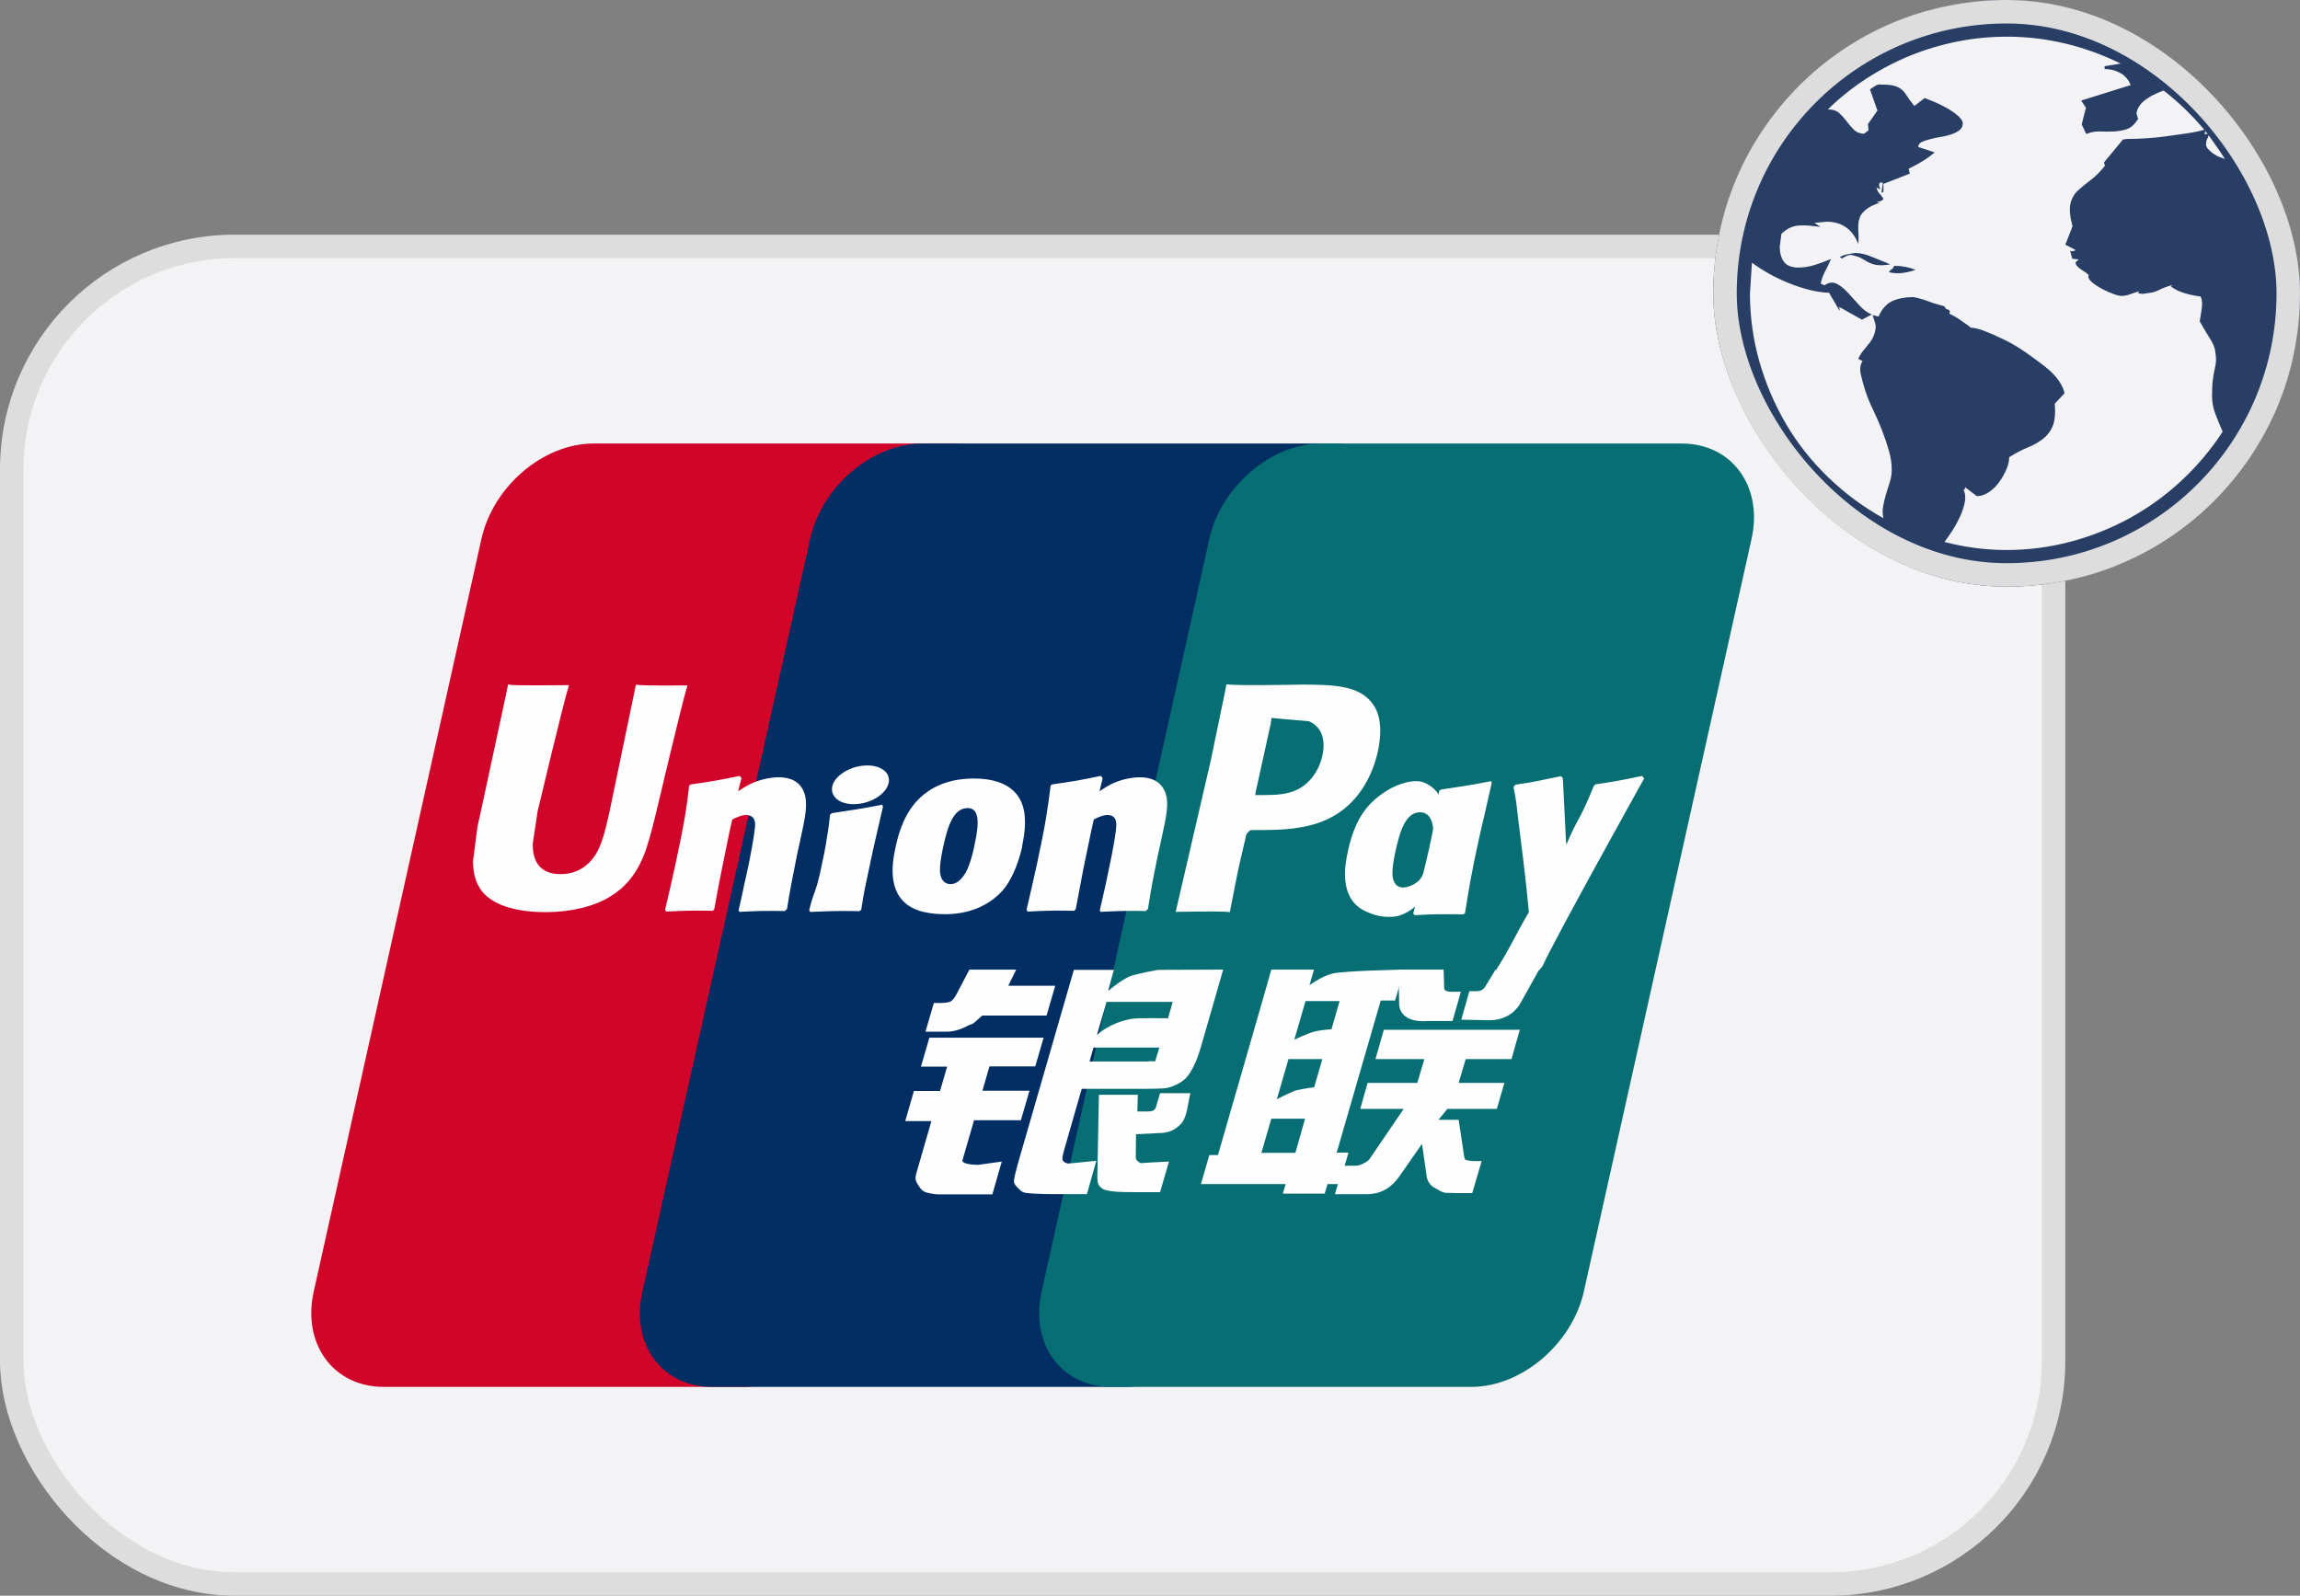 <svg width="98" height="68" viewBox="0 0 98 68" fill="none" xmlns="http://www.w3.org/2000/svg">
<rect x="0" y="0" width="98" height="68" fill="#808080" stroke="none"/>
<rect x="0.5" y="10.5" width="87" height="57" rx="9.5" fill="#F3F3F5"/>
<rect x="0.5" y="10.5" width="87" height="57" rx="9.5" stroke="#DDDDDD"/>
<path d="M25.305 18.9H40.639C42.779 18.9 44.116 20.73 43.614 22.968L36.471 55.032C35.969 57.27 33.818 59.1 31.679 59.1H16.344C14.204 59.1 12.867 57.27 13.369 55.032L20.512 22.968C21.014 20.718 23.153 18.9 25.293 18.9H25.305Z" fill="#D10429"/>
<path d="M39.298 18.9H56.94C59.08 18.9 58.11 20.73 57.609 22.968L50.465 55.032C49.964 57.27 50.12 59.1 47.98 59.1H30.339C28.188 59.1 26.862 57.27 27.375 55.032L34.518 22.968C35.02 20.718 37.159 18.9 39.31 18.9H39.299H39.298Z" fill="#022E64"/>
<path d="M56.321 18.9H71.655C73.795 18.9 75.132 20.73 74.631 22.968L67.487 55.032C66.986 57.27 64.835 59.1 62.695 59.1H47.361C45.21 59.1 43.883 57.27 44.385 55.032L51.529 22.968C52.03 20.718 54.17 18.9 56.309 18.9H56.321Z" fill="#076F74"/>
<path d="M53.746 49.129H55.195L55.607 47.672H54.169L53.746 49.129ZM54.905 45.119L54.403 46.844C54.403 46.844 54.949 46.553 55.25 46.459C55.551 46.389 55.997 46.331 55.997 46.331L56.342 45.131H54.894L54.905 45.119ZM55.629 42.648L55.15 44.303C55.15 44.303 55.685 44.047 55.986 43.965C56.287 43.884 56.733 43.86 56.733 43.86L57.078 42.66H55.64L55.629 42.648ZM58.828 42.648L56.955 49.117H57.457L57.067 50.457H56.565L56.443 50.865H54.66L54.782 50.457H51.171L51.528 49.222H51.896L53.791 42.648L54.169 41.319H55.986L55.796 41.984C55.796 41.984 56.276 41.622 56.744 41.494C57.201 41.366 59.831 41.319 59.831 41.319L59.441 42.636H58.817L58.828 42.648Z" fill="#FEFEFE"/>
<path d="M59.572 41.319H61.511L61.533 42.076C61.522 42.205 61.622 42.263 61.856 42.263H62.246L61.89 43.51H60.842C59.939 43.58 59.594 43.172 59.616 42.718L59.583 41.33L59.572 41.319ZM59.81 47.253H57.96L58.272 46.145H60.39L60.691 45.131H58.607L58.963 43.884H64.758L64.402 45.131H62.452L62.151 46.145H64.101L63.778 47.253H61.671L61.292 47.719H62.151L62.362 49.118C62.385 49.258 62.385 49.351 62.429 49.409C62.474 49.456 62.73 49.479 62.875 49.479H63.131L62.73 50.843H62.072C61.972 50.843 61.816 50.831 61.604 50.831C61.404 50.808 61.27 50.691 61.136 50.621C61.014 50.563 60.836 50.411 60.791 50.143L60.59 48.745L59.632 50.12C59.331 50.551 58.919 50.889 58.217 50.889H56.879L57.236 49.677H57.749C57.894 49.677 58.027 49.619 58.128 49.56C58.228 49.514 58.317 49.467 58.406 49.316L59.81 47.253ZM39.575 44.219H44.467L44.111 45.443H42.16L41.859 46.48H43.865L43.498 47.739H41.503L41.013 49.429C40.957 49.615 41.492 49.639 41.681 49.639L42.684 49.499L42.283 50.898H40.032C39.853 50.898 39.72 50.874 39.519 50.828C39.33 50.781 39.24 50.688 39.163 50.56C39.084 50.42 38.95 50.315 39.04 50.012L39.686 47.774H38.572L38.94 46.492H40.054L40.355 45.455H39.24L39.597 44.23L39.575 44.219ZM42.955 42.007H44.961L44.593 43.277H41.852L41.551 43.545C41.417 43.673 41.384 43.627 41.216 43.72C41.06 43.801 40.737 43.965 40.314 43.965H39.433L39.79 42.741H40.057C40.28 42.741 40.437 42.717 40.514 42.671C40.603 42.613 40.704 42.484 40.804 42.274L41.305 41.319H43.3L42.955 42.018V42.007ZM46.736 44.105C46.736 44.105 47.282 43.58 48.218 43.417C48.43 43.37 49.767 43.394 49.767 43.394L49.968 42.694H47.148L46.736 44.116V44.105ZM49.388 44.641H46.591L46.424 45.235H48.853C49.143 45.2 49.199 45.247 49.221 45.224L49.399 44.641H49.388ZM45.755 41.33H47.46L47.215 42.228C47.215 42.228 47.75 41.773 48.129 41.61C48.508 41.47 49.355 41.33 49.355 41.33L52.118 41.319L51.171 44.606C51.015 45.165 50.826 45.527 50.714 45.701C50.614 45.865 50.491 46.016 50.246 46.156C50.012 46.284 49.8 46.366 49.6 46.377C49.422 46.389 49.132 46.401 48.753 46.401H46.09L45.343 49C45.276 49.256 45.243 49.384 45.287 49.454C45.32 49.513 45.421 49.583 45.543 49.583L46.713 49.466L46.312 50.888H44.997C44.574 50.888 44.273 50.877 44.061 50.865C43.861 50.841 43.649 50.865 43.504 50.748C43.381 50.632 43.192 50.48 43.203 50.328C43.214 50.189 43.27 49.956 43.359 49.629L45.755 41.33Z" fill="#FEFEFE"/>
<path d="M50.723 46.561L50.567 47.353C50.5 47.598 50.445 47.785 50.266 47.948C50.077 48.111 49.865 48.286 49.353 48.286L48.405 48.333L48.394 49.218C48.383 49.463 48.45 49.44 48.483 49.486C48.528 49.533 48.561 49.545 48.606 49.568L48.907 49.545L49.809 49.498L49.43 50.803H48.394C47.67 50.803 47.124 50.78 46.956 50.64C46.778 50.524 46.756 50.384 46.756 50.127L46.823 46.654H48.483L48.461 47.365H48.862C48.996 47.365 49.096 47.353 49.152 47.318C49.208 47.283 49.241 47.225 49.263 47.144L49.43 46.584H50.734L50.723 46.561ZM27.099 29.161C27.043 29.441 25.973 34.581 25.973 34.581C25.739 35.618 25.572 36.364 25.015 36.842C24.692 37.122 24.313 37.25 23.878 37.25C23.176 37.25 22.775 36.889 22.708 36.201L22.697 35.968C22.697 35.968 22.908 34.581 22.908 34.569C22.908 34.569 24.023 29.884 24.224 29.266C24.235 29.231 24.235 29.208 24.235 29.196C22.061 29.219 21.671 29.196 21.649 29.161C21.638 29.208 21.582 29.499 21.582 29.499L20.445 34.779L20.345 35.222L20.156 36.691C20.156 37.122 20.234 37.483 20.401 37.775C20.925 38.73 22.407 38.87 23.243 38.87C24.324 38.87 25.338 38.626 26.018 38.194C27.21 37.46 27.522 36.306 27.79 35.292L27.923 34.767C27.923 34.767 29.071 29.907 29.272 29.278C29.283 29.243 29.283 29.219 29.294 29.208C27.712 29.219 27.255 29.208 27.099 29.173V29.161ZM33.456 38.823C32.687 38.811 32.408 38.811 31.505 38.858L31.472 38.788C31.55 38.426 31.639 38.077 31.706 37.715L31.817 37.226C31.985 36.468 32.141 35.571 32.163 35.303C32.185 35.14 32.23 34.732 31.784 34.732C31.594 34.732 31.405 34.825 31.204 34.918C31.093 35.326 30.881 36.468 30.77 36.981C30.547 38.077 30.536 38.205 30.435 38.741L30.369 38.811C29.577 38.8 29.299 38.8 28.385 38.846L28.34 38.764C28.496 38.112 28.641 37.459 28.786 36.806C29.165 35.046 29.265 34.37 29.366 33.473L29.444 33.426C30.335 33.298 30.547 33.263 31.516 33.065L31.594 33.158L31.45 33.718C31.617 33.613 31.773 33.508 31.94 33.426C32.397 33.193 32.898 33.123 33.177 33.123C33.6 33.123 34.069 33.251 34.258 33.764C34.436 34.219 34.325 34.778 34.08 35.886L33.957 36.445C33.712 37.681 33.667 37.902 33.533 38.741L33.444 38.811L33.456 38.823ZM36.585 38.826C36.117 38.826 35.816 38.814 35.526 38.826C35.237 38.826 34.958 38.849 34.523 38.861L34.501 38.826L34.479 38.779C34.601 38.313 34.657 38.15 34.724 37.987C34.78 37.824 34.835 37.66 34.947 37.182C35.081 36.565 35.17 36.133 35.225 35.749C35.292 35.387 35.326 35.073 35.37 34.711L35.404 34.688L35.437 34.653C35.905 34.583 36.195 34.537 36.496 34.49C36.797 34.443 37.109 34.385 37.588 34.292L37.61 34.339L37.621 34.385L37.354 35.539C37.265 35.924 37.176 36.308 37.098 36.693C36.931 37.509 36.853 37.812 36.819 38.033C36.775 38.243 36.763 38.348 36.696 38.768L36.652 38.803L36.607 38.838L36.585 38.826ZM41.532 35.962C41.499 36.172 41.321 36.953 41.087 37.279C40.919 37.524 40.73 37.676 40.507 37.676C40.44 37.676 40.061 37.676 40.05 37.081C40.05 36.79 40.106 36.487 40.173 36.16C40.373 35.216 40.619 34.435 41.232 34.435C41.711 34.435 41.744 35.018 41.532 35.962ZM43.55 36.055C43.817 34.82 43.605 34.237 43.349 33.887C42.948 33.351 42.235 33.176 41.499 33.176C41.053 33.176 40.006 33.223 39.181 34.016C38.59 34.587 38.312 35.368 38.156 36.114C37.989 36.871 37.799 38.235 39.003 38.748C39.37 38.911 39.906 38.958 40.251 38.958C41.131 38.958 42.034 38.701 42.714 37.955C43.238 37.349 43.472 36.44 43.561 36.055H43.55ZM62.334 38.964C61.398 38.953 61.131 38.953 60.273 38.999L60.217 38.929C60.451 38.008 60.685 37.076 60.897 36.144C61.164 34.931 61.231 34.419 61.32 33.708L61.387 33.649C62.312 33.51 62.568 33.475 63.538 33.288L63.56 33.37C63.382 34.139 63.215 34.897 63.036 35.654C62.68 37.251 62.557 38.067 62.424 38.906L62.334 38.976V38.964Z" fill="#FEFEFE"/>
<path d="M60.989 36.118C60.944 36.316 60.766 37.108 60.532 37.435C60.376 37.668 59.997 37.82 59.785 37.82C59.718 37.82 59.35 37.82 59.328 37.237C59.328 36.945 59.384 36.642 59.451 36.316C59.651 35.395 59.897 34.614 60.51 34.614C60.989 34.614 61.2 35.185 60.989 36.13V36.118ZM62.828 36.211C63.095 34.976 62.003 36.106 61.836 35.698C61.568 35.057 61.735 33.775 60.666 33.344C60.253 33.169 59.284 33.39 58.459 34.183C57.879 34.742 57.59 35.523 57.434 36.269C57.266 37.015 57.077 38.391 58.269 38.869C58.648 39.043 58.994 39.09 59.339 39.067C60.543 38.997 61.457 37.097 62.137 36.351C62.66 35.757 62.749 36.572 62.828 36.211ZM48.834 38.822C48.065 38.811 47.797 38.811 46.895 38.858L46.861 38.788C46.94 38.426 47.029 38.077 47.106 37.715L47.207 37.226C47.374 36.468 47.541 35.571 47.552 35.303C47.574 35.139 47.619 34.731 47.184 34.731C46.995 34.731 46.794 34.825 46.605 34.918C46.505 35.326 46.282 36.468 46.17 36.981C45.959 38.077 45.936 38.205 45.836 38.741L45.769 38.811C44.978 38.799 44.699 38.799 43.785 38.846L43.741 38.764C43.897 38.111 44.042 37.459 44.187 36.806C44.566 35.046 44.655 34.37 44.766 33.472L44.833 33.426C45.725 33.298 45.947 33.263 46.906 33.065L46.984 33.158L46.85 33.717C47.006 33.612 47.173 33.508 47.329 33.426C47.786 33.193 48.288 33.123 48.566 33.123C48.99 33.123 49.447 33.251 49.647 33.764C49.826 34.218 49.703 34.778 49.458 35.885L49.335 36.445C49.079 37.68 49.046 37.902 48.912 38.741L48.823 38.811L48.834 38.822ZM55.511 29.172L54.865 29.184C53.193 29.207 52.524 29.196 52.257 29.161C52.234 29.289 52.19 29.51 52.19 29.51C52.19 29.51 51.588 32.401 51.588 32.413C51.588 32.413 50.162 38.567 50.095 38.858C51.555 38.835 52.145 38.835 52.402 38.87C52.458 38.578 52.792 36.865 52.803 36.865C52.803 36.865 53.093 35.606 53.104 35.56C53.104 35.56 53.193 35.431 53.282 35.373H53.416C54.675 35.373 56.09 35.373 57.205 34.522C57.963 33.94 58.475 33.065 58.71 32.016C58.765 31.76 58.81 31.457 58.81 31.142C58.81 30.734 58.732 30.338 58.509 30.023C57.941 29.196 56.815 29.184 55.511 29.172ZM56.347 32.191C56.213 32.832 55.812 33.38 55.299 33.637C54.876 33.858 54.363 33.881 53.828 33.881H53.483L53.505 33.741C53.505 33.741 54.14 30.851 54.14 30.863L54.162 30.711L54.174 30.594L54.43 30.618C54.43 30.618 55.745 30.734 55.767 30.734C56.28 30.944 56.503 31.48 56.347 32.191ZM70.046 33.158L69.968 33.065C69.021 33.263 68.843 33.298 67.974 33.426L67.907 33.496C67.907 33.508 67.895 33.519 67.895 33.542V33.531C67.249 35.104 67.26 34.766 66.737 36.002C66.737 35.944 66.737 35.909 66.725 35.85L66.591 33.169L66.513 33.076C65.51 33.274 65.488 33.309 64.574 33.438L64.507 33.508C64.496 33.542 64.496 33.578 64.496 33.612L64.507 33.624C64.619 34.242 64.597 34.102 64.708 35.069C64.764 35.547 64.831 36.025 64.886 36.491C64.975 37.284 65.031 37.669 65.143 38.869C64.519 39.941 64.374 40.349 63.772 41.293L63.805 41.387C64.708 41.352 64.909 41.352 65.577 41.352L65.722 41.177C66.224 40.047 70.057 33.17 70.057 33.17L70.046 33.158ZM37.446 33.93C37.958 33.557 38.025 33.044 37.591 32.776C37.156 32.508 36.387 32.59 35.874 32.962C35.362 33.324 35.306 33.837 35.741 34.116C36.164 34.373 36.933 34.303 37.446 33.93Z" fill="#FEFEFE"/>
<path d="M65.574 41.331L64.827 42.672C64.593 43.126 64.147 43.476 63.456 43.476L62.264 43.453L62.609 42.24H62.843C62.966 42.24 63.055 42.229 63.122 42.194C63.189 42.17 63.222 42.124 63.278 42.054L63.724 41.32H65.585L65.574 41.331Z" fill="#FEFEFE"/>
<g clip-path="url(#clip0_363_59)">
<rect x="73" width="25" height="25" rx="12.5" fill="#F3F3F5"/>
<g clip-path="url(#clip1_363_59)">
<path d="M79.055 10.779C79.161 10.779 79.279 10.795 79.409 10.828C79.539 10.86 79.669 10.905 79.799 10.962C79.93 11.019 80.06 11.072 80.19 11.121C80.32 11.169 80.438 11.218 80.544 11.267L80.349 11.292C80.284 11.3 80.214 11.304 80.141 11.304C80.003 11.304 79.877 11.284 79.763 11.243C79.649 11.202 79.543 11.149 79.445 11.084C79.348 11.019 79.25 10.97 79.152 10.938C79.055 10.905 78.965 10.881 78.884 10.864C78.802 10.864 78.729 10.881 78.664 10.913C78.599 10.946 78.534 10.982 78.469 11.023C78.469 10.991 78.44 10.974 78.383 10.974C78.44 10.917 78.546 10.873 78.701 10.84C78.855 10.807 78.973 10.787 79.055 10.779ZM80.703 11.328C81.036 11.328 81.341 11.385 81.618 11.499C81.504 11.54 81.39 11.572 81.276 11.597C81.162 11.621 81.044 11.637 80.922 11.646C80.76 11.646 80.613 11.629 80.483 11.597C80.524 11.532 80.564 11.491 80.605 11.475C80.646 11.458 80.678 11.41 80.703 11.328ZM85.5 0C86.647 0 87.75 0.151 88.808 0.452C89.866 0.753 90.859 1.172 91.787 1.709C92.714 2.246 93.561 2.901 94.326 3.674C95.091 4.448 95.742 5.29 96.279 6.201C96.816 7.113 97.239 8.106 97.548 9.18C97.858 10.254 98.008 11.361 98 12.5C98 13.648 97.85 14.75 97.548 15.808C97.247 16.866 96.828 17.859 96.291 18.787C95.754 19.715 95.099 20.561 94.326 21.326C93.553 22.091 92.71 22.742 91.799 23.279C90.887 23.816 89.895 24.239 88.82 24.549C87.746 24.858 86.639 25.008 85.5 25C84.353 25 83.25 24.85 82.192 24.549C81.134 24.247 80.141 23.828 79.213 23.291C78.286 22.754 77.439 22.099 76.674 21.326C75.909 20.553 75.258 19.71 74.721 18.799C74.184 17.887 73.761 16.895 73.452 15.82C73.142 14.746 72.992 13.639 73 12.5C73 11.353 73.151 10.25 73.452 9.192C73.753 8.134 74.172 7.141 74.709 6.213C75.246 5.286 75.901 4.439 76.674 3.674C77.448 2.909 78.29 2.258 79.201 1.721C80.113 1.184 81.106 0.761 82.18 0.452C83.254 0.143 84.361 -0.008 85.5 0ZM94.802 6.775C94.688 6.596 94.574 6.425 94.46 6.262C94.346 6.1 94.228 5.933 94.106 5.762C94.09 5.835 94.069 5.888 94.045 5.921C94.021 5.953 94.004 6.026 93.996 6.14C93.996 6.213 94.025 6.283 94.082 6.348C94.139 6.413 94.212 6.478 94.301 6.543C94.391 6.608 94.48 6.657 94.57 6.69C94.659 6.722 94.737 6.751 94.802 6.775ZM93.96 5.579C93.96 5.644 93.947 5.689 93.923 5.713H93.996C94.029 5.713 94.053 5.717 94.069 5.725L93.96 5.579ZM85.5 23.438C86.428 23.438 87.335 23.32 88.222 23.084C89.109 22.848 89.948 22.514 90.737 22.083C91.526 21.651 92.259 21.122 92.934 20.496C93.61 19.869 94.2 19.169 94.704 18.396C94.598 18.152 94.497 17.904 94.399 17.651C94.301 17.399 94.252 17.139 94.252 16.87C94.252 16.577 94.265 16.341 94.289 16.162C94.314 15.983 94.342 15.825 94.375 15.686C94.407 15.548 94.423 15.43 94.423 15.332C94.423 15.235 94.411 15.108 94.387 14.954C94.362 14.799 94.293 14.632 94.179 14.453C94.065 14.274 93.915 14.022 93.728 13.696C93.736 13.639 93.748 13.562 93.764 13.464C93.781 13.367 93.797 13.265 93.813 13.159C93.829 13.053 93.833 12.956 93.825 12.866C93.817 12.777 93.797 12.7 93.764 12.634C93.553 12.61 93.333 12.565 93.105 12.5C92.877 12.435 92.674 12.337 92.495 12.207L92.568 12.146C92.462 12.171 92.356 12.203 92.251 12.244C92.145 12.284 92.043 12.329 91.945 12.378C91.848 12.427 91.742 12.459 91.628 12.476C91.514 12.492 91.404 12.508 91.298 12.524L91.103 12.5L91.14 12.415C91.026 12.447 90.904 12.488 90.773 12.537C90.643 12.586 90.517 12.61 90.395 12.61C90.314 12.61 90.196 12.582 90.041 12.524C89.886 12.468 89.732 12.398 89.577 12.317C89.423 12.236 89.284 12.146 89.162 12.049C89.04 11.951 88.979 11.857 88.979 11.768L89.004 11.731C88.963 11.682 88.91 11.637 88.845 11.597C88.78 11.556 88.719 11.515 88.662 11.475C88.605 11.434 88.552 11.389 88.503 11.34C88.454 11.292 88.434 11.235 88.442 11.169L88.576 11.06L88.296 11.023L88.198 10.657C88.214 10.697 88.251 10.714 88.308 10.706C88.365 10.697 88.409 10.681 88.442 10.657L88.002 10.425L88.308 9.644C88.194 9.22 88.165 8.895 88.222 8.667C88.279 8.439 88.389 8.252 88.552 8.106C88.715 7.959 88.894 7.813 89.089 7.666C89.284 7.52 89.484 7.32 89.687 7.068L89.65 6.921L90.456 5.945L90.639 5.921C90.867 5.921 91.123 5.912 91.408 5.896C91.693 5.88 91.982 5.851 92.275 5.811C92.568 5.77 92.857 5.729 93.142 5.689C93.427 5.648 93.687 5.595 93.923 5.53C93.662 5.221 93.39 4.928 93.105 4.651C92.82 4.374 92.515 4.11 92.189 3.858C92.1 3.89 91.99 3.935 91.86 3.992C91.73 4.049 91.6 4.122 91.469 4.212C91.339 4.301 91.237 4.399 91.164 4.505C91.091 4.61 91.046 4.72 91.03 4.834L91.103 5.066C90.957 5.302 90.794 5.449 90.615 5.505C90.436 5.562 90.253 5.595 90.066 5.603C89.878 5.611 89.683 5.611 89.48 5.603C89.276 5.595 89.081 5.632 88.894 5.713L88.698 5.298L88.881 4.59L88.674 4.285L90.786 3.626C90.696 3.398 90.55 3.227 90.346 3.113C90.143 2.999 89.919 2.942 89.675 2.942V2.82L90.359 2.71C89.602 2.336 88.816 2.051 88.002 1.856C87.189 1.66 86.355 1.563 85.5 1.563C84.792 1.563 84.092 1.632 83.4 1.77C82.709 1.908 82.041 2.108 81.398 2.368C80.756 2.629 80.133 2.954 79.531 3.345C78.929 3.735 78.379 4.175 77.883 4.663C78.094 4.663 78.257 4.716 78.371 4.822C78.485 4.928 78.591 5.046 78.689 5.176C78.786 5.306 78.888 5.424 78.994 5.53C79.1 5.636 79.242 5.693 79.421 5.701L79.616 5.554L79.592 5.286L79.995 4.712L79.677 3.809C79.718 3.784 79.779 3.744 79.86 3.687C79.942 3.63 80.011 3.601 80.068 3.601C80.312 3.601 80.499 3.613 80.629 3.638C80.76 3.662 80.874 3.707 80.971 3.772C81.069 3.837 81.154 3.931 81.228 4.053C81.301 4.175 81.415 4.33 81.569 4.517L82.009 4.175C82.09 4.207 82.22 4.26 82.4 4.334C82.579 4.407 82.762 4.496 82.949 4.602C83.136 4.708 83.295 4.818 83.425 4.932C83.555 5.046 83.624 5.151 83.632 5.249C83.632 5.371 83.588 5.469 83.498 5.542C83.409 5.615 83.291 5.676 83.144 5.725C82.998 5.774 82.847 5.811 82.692 5.835C82.538 5.859 82.383 5.892 82.229 5.933C82.074 5.973 81.956 6.014 81.875 6.055C81.793 6.095 81.744 6.165 81.728 6.262L82.436 6.494C82.273 6.633 82.098 6.759 81.911 6.873C81.724 6.987 81.529 7.092 81.325 7.19L81.374 7.398L80.251 7.837V8.179L80.166 8.215L80.227 7.788L80.178 7.776C80.121 7.776 80.088 7.788 80.08 7.813C80.072 7.837 80.068 7.866 80.068 7.898C80.068 7.931 80.076 7.963 80.092 7.996C80.109 8.028 80.113 8.053 80.105 8.069L79.946 7.984L79.97 8.032C79.97 8.057 79.983 8.093 80.007 8.142C80.031 8.191 80.064 8.236 80.105 8.276C80.145 8.317 80.178 8.358 80.202 8.399C80.227 8.439 80.243 8.46 80.251 8.46C80.251 8.484 80.235 8.508 80.202 8.533C80.17 8.557 80.129 8.574 80.08 8.582C80.031 8.59 79.999 8.602 79.983 8.618C79.966 8.635 79.966 8.639 79.983 8.63C80.096 8.63 80.121 8.639 80.056 8.655C79.991 8.671 79.889 8.712 79.751 8.777C79.612 8.842 79.486 8.936 79.372 9.058C79.258 9.18 79.193 9.359 79.177 9.595C79.177 9.733 79.181 9.867 79.189 9.998C79.197 10.128 79.193 10.262 79.177 10.4C79.063 10.091 78.892 9.855 78.664 9.693C78.436 9.53 78.16 9.448 77.834 9.448L77.309 9.497L77.566 9.668C77.427 9.652 77.285 9.636 77.138 9.619C76.992 9.603 76.841 9.599 76.687 9.607C76.532 9.615 76.394 9.648 76.272 9.705C76.15 9.762 76.027 9.847 75.905 9.961L75.832 10.51C75.832 10.771 75.889 10.982 76.003 11.145C76.117 11.308 76.316 11.393 76.601 11.402C76.845 11.402 77.085 11.365 77.321 11.292C77.557 11.218 77.789 11.133 78.017 11.035C77.944 11.214 77.862 11.385 77.773 11.548C77.683 11.711 77.618 11.89 77.578 12.085L77.736 12.158C77.932 12.028 78.111 12.008 78.273 12.097C78.436 12.187 78.595 12.317 78.75 12.488C78.904 12.659 79.063 12.834 79.226 13.013C79.388 13.192 79.563 13.322 79.751 13.403L79.335 13.623L78.359 13.074C78.367 13.09 78.375 13.127 78.383 13.184C78.391 13.241 78.387 13.253 78.371 13.22L77.932 12.476C77.671 12.468 77.395 12.427 77.102 12.354C76.809 12.28 76.512 12.183 76.21 12.061C75.909 11.939 75.629 11.804 75.368 11.658C75.108 11.511 74.868 11.357 74.648 11.194L74.563 12.5C74.563 13.493 74.697 14.461 74.965 15.405C75.234 16.349 75.612 17.236 76.101 18.067C76.589 18.897 77.187 19.653 77.895 20.337C78.603 21.021 79.388 21.602 80.251 22.083C80.21 21.912 80.206 21.741 80.239 21.57C80.271 21.399 80.312 21.228 80.361 21.057C80.41 20.886 80.463 20.715 80.52 20.544C80.577 20.374 80.605 20.199 80.605 20.02C80.605 19.759 80.564 19.487 80.483 19.202C80.402 18.917 80.304 18.628 80.19 18.335C80.076 18.042 79.95 17.753 79.812 17.468C79.673 17.183 79.563 16.915 79.482 16.663C79.401 16.41 79.335 16.174 79.287 15.955C79.238 15.735 79.262 15.544 79.36 15.381L79.177 15.296C79.226 15.182 79.291 15.072 79.372 14.966C79.454 14.86 79.539 14.754 79.629 14.649C79.718 14.543 79.787 14.429 79.836 14.307C79.885 14.185 79.913 14.063 79.921 13.941C79.921 13.859 79.905 13.774 79.873 13.684C79.84 13.595 79.812 13.509 79.787 13.428L80.043 13.489C80.182 13.171 80.369 12.956 80.605 12.842C80.841 12.728 81.138 12.667 81.496 12.659C81.537 12.659 81.622 12.675 81.752 12.708C81.883 12.74 82.021 12.785 82.168 12.842C82.314 12.899 82.452 12.944 82.583 12.976C82.713 13.009 82.811 13.041 82.876 13.074C82.876 13.131 82.908 13.167 82.973 13.184C83.038 13.2 83.075 13.229 83.083 13.269L83.059 13.367C83.083 13.375 83.14 13.403 83.23 13.452C83.319 13.501 83.417 13.562 83.522 13.635C83.628 13.709 83.722 13.774 83.803 13.831C83.885 13.888 83.942 13.932 83.974 13.965C84.121 13.965 84.32 14.014 84.572 14.111C84.825 14.209 85.101 14.331 85.402 14.478C85.704 14.624 86.001 14.799 86.293 15.003C86.587 15.206 86.863 15.409 87.124 15.613C87.384 15.816 87.583 16.02 87.722 16.223C87.86 16.427 87.942 16.606 87.966 16.76L87.551 17.2C87.583 17.615 87.555 17.932 87.465 18.152C87.376 18.372 87.237 18.555 87.05 18.701C86.863 18.848 86.647 18.97 86.403 19.067C86.159 19.165 85.895 19.303 85.61 19.483C85.61 19.645 85.569 19.82 85.488 20.007C85.406 20.195 85.305 20.374 85.183 20.544C85.061 20.715 84.914 20.858 84.743 20.972C84.572 21.086 84.401 21.143 84.231 21.143L83.718 20.752C83.734 20.768 83.734 20.797 83.718 20.837C83.702 20.878 83.681 20.886 83.657 20.862C83.738 21.017 83.758 21.196 83.718 21.399C83.677 21.602 83.608 21.81 83.51 22.022C83.413 22.233 83.303 22.433 83.181 22.62C83.059 22.807 82.949 22.966 82.851 23.096C83.291 23.21 83.73 23.295 84.169 23.352C84.609 23.409 85.052 23.438 85.5 23.438Z" fill="#283E65"/>
</g>
</g>
<rect x="73.5" y="0.5" width="24" height="24" rx="12" stroke="#DDDDDD"/>
<defs>
<clipPath id="clip0_363_59">
<rect x="73" width="25" height="25" rx="12.5" fill="white"/>
</clipPath>
<clipPath id="clip1_363_59">
<rect width="25" height="25" fill="white" transform="translate(73)"/>
</clipPath>
</defs>
</svg>
